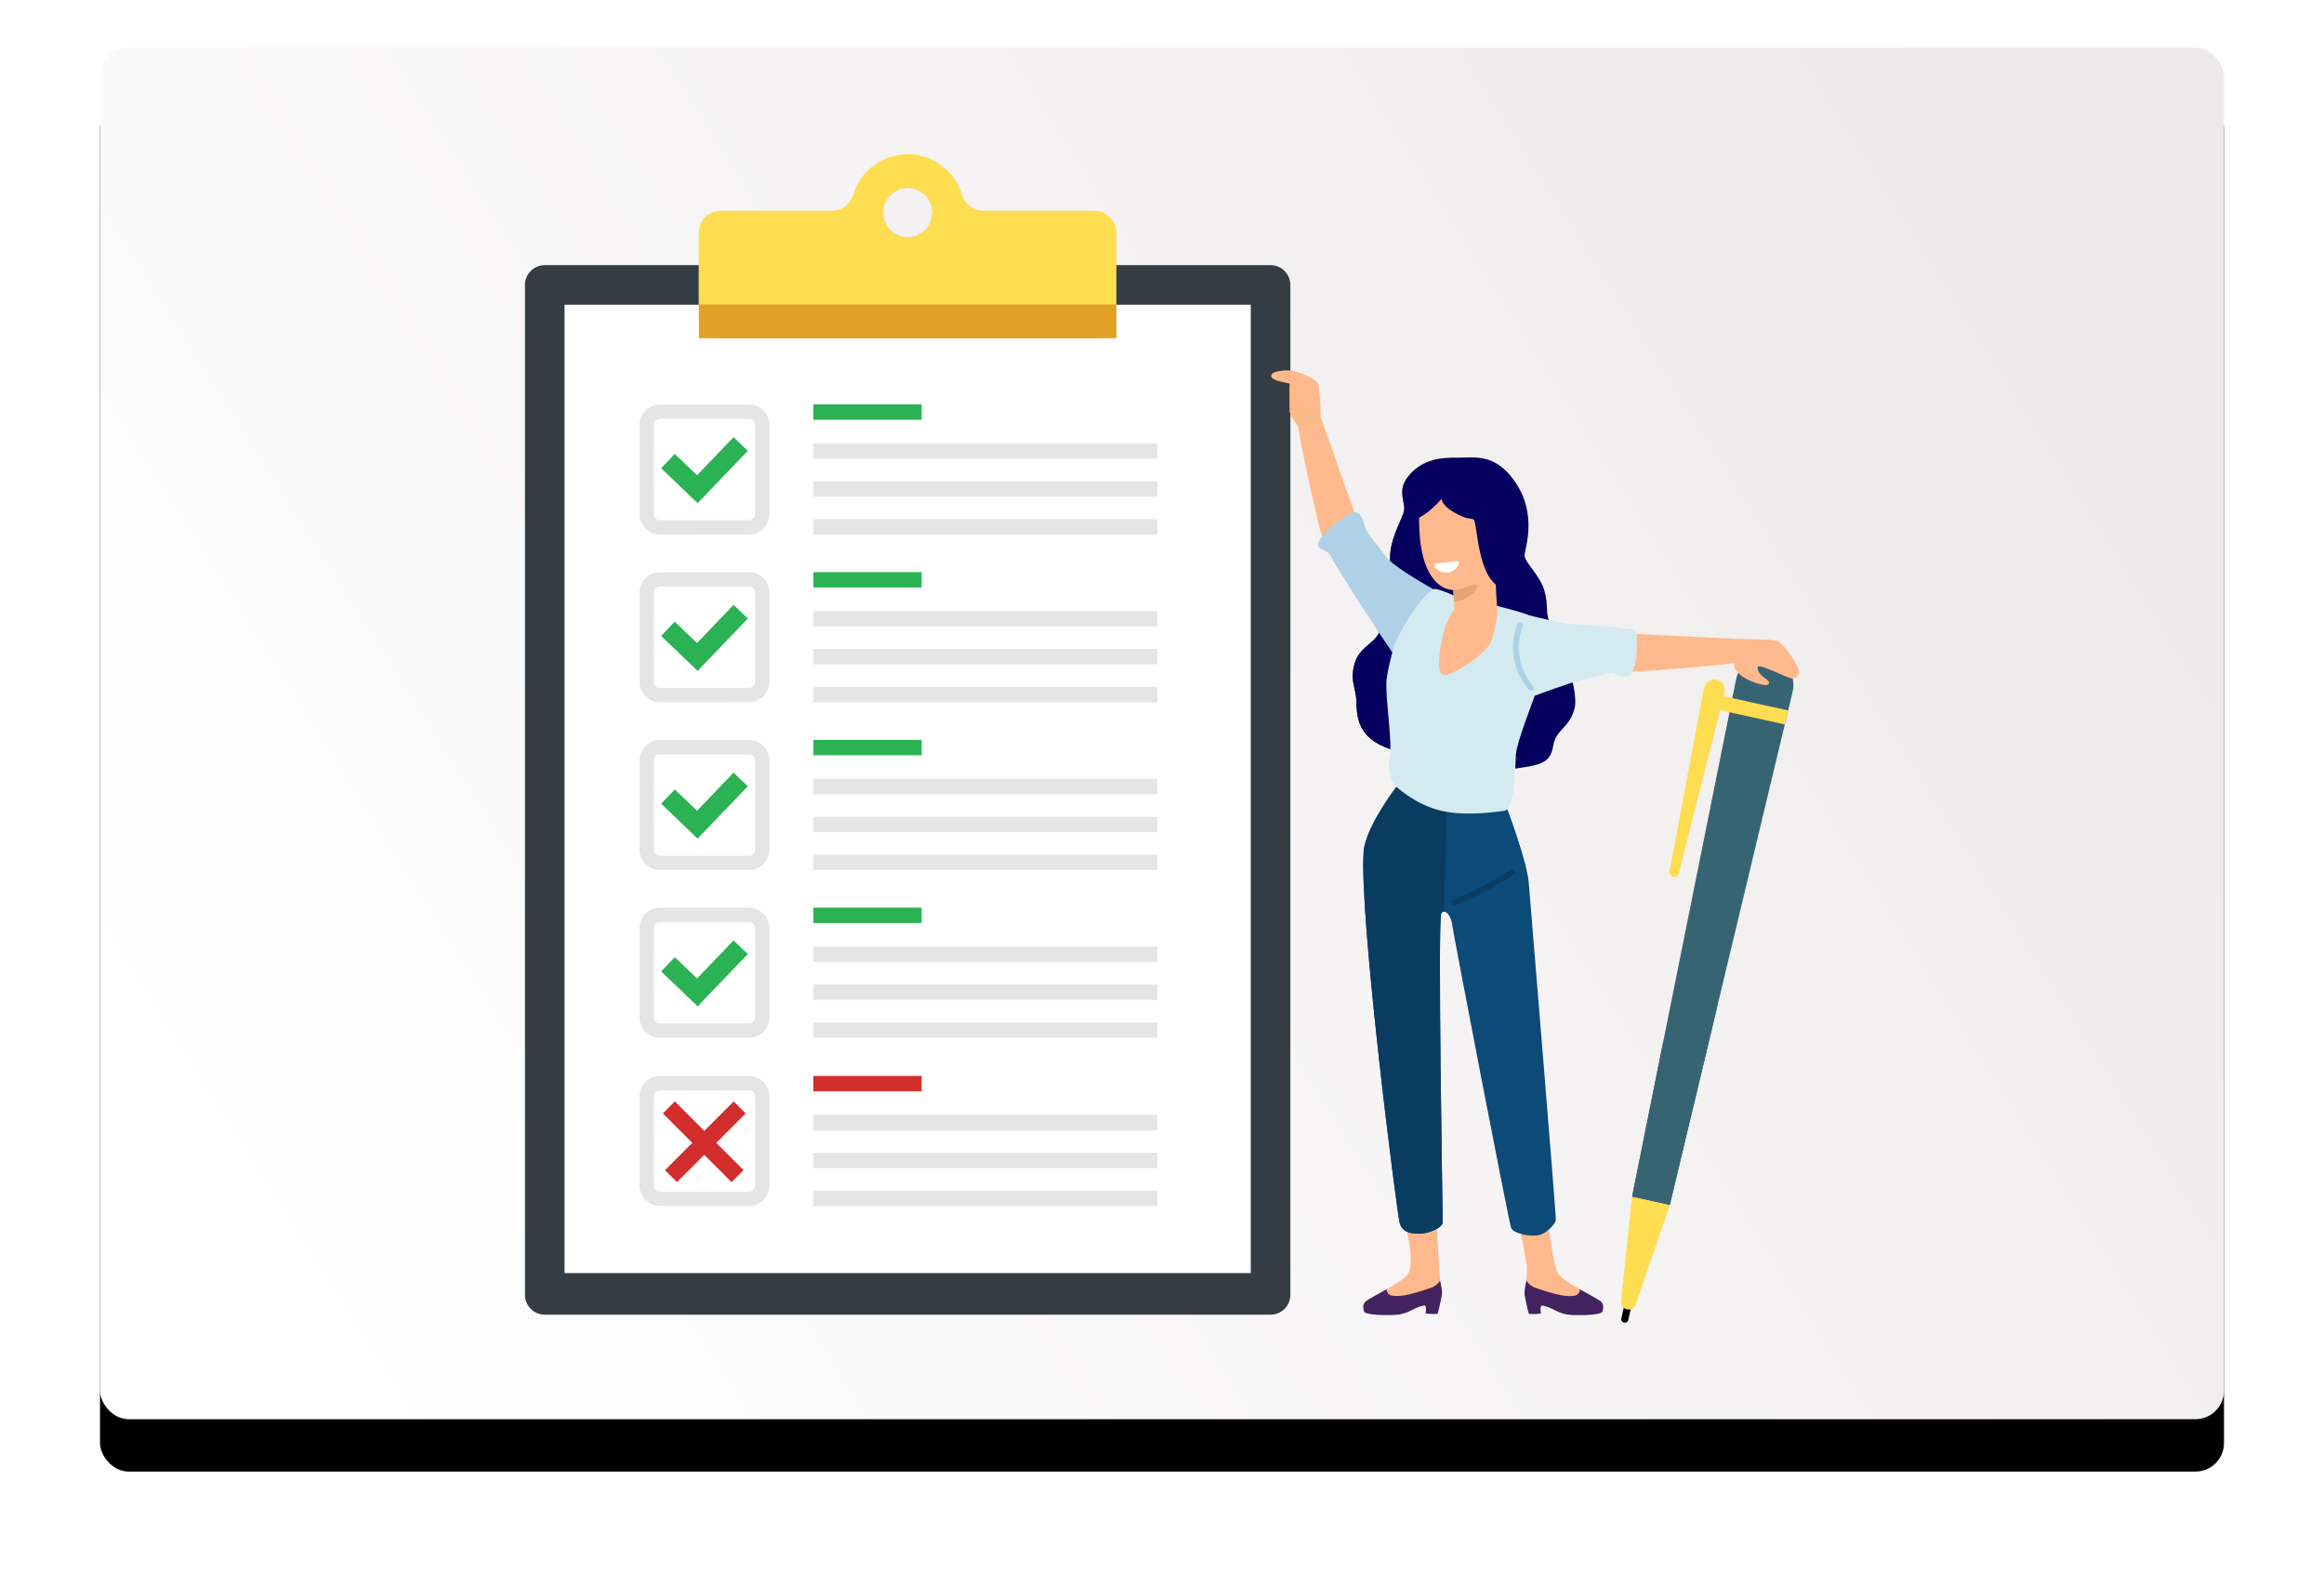 <?xml version="1.0" encoding="UTF-8"?>
<svg width="488px" height="330px" viewBox="0 0 488 330" version="1.1" xmlns="http://www.w3.org/2000/svg" xmlns:xlink="http://www.w3.org/1999/xlink">
    <title>D1ED3497-3038-4A69-81B4-189BCFB2F391</title>
    <defs>
        <linearGradient x1="0%" y1="70.849%" x2="100%" y2="29.151%" id="linearGradient-1">
            <stop stop-color="#FFFFFF" offset="0%"></stop>
            <stop stop-color="#EDE9E9" offset="100%"></stop>
        </linearGradient>
        <rect id="path-2" x="0" y="0" width="446" height="288" rx="6"></rect>
        <filter x="-8.3%" y="-9.0%" width="116.6%" height="125.7%" filterUnits="objectBoundingBox" id="filter-4">
            <feOffset dx="0" dy="11" in="SourceAlpha" result="shadowOffsetOuter1"></feOffset>
            <feGaussianBlur stdDeviation="10.5" in="shadowOffsetOuter1" result="shadowBlurOuter1"></feGaussianBlur>
            <feColorMatrix values="0 0 0 0 0   0 0 0 0 0   0 0 0 0 0  0 0 0 0.1 0" type="matrix" in="shadowBlurOuter1"></feColorMatrix>
        </filter>
    </defs>
    <g id="Navigation" stroke="none" stroke-width="1" fill="none" fill-rule="evenodd">
        <g id="Nav-(LG)" transform="translate(-93, -2421)">
            <g id="Information" transform="translate(114, 2065)">
                <g id="essential-home-services-sorted" transform="translate(0, 366)">
                    <mask id="mask-3" fill="white">
                        <use xlink:href="#path-2"></use>
                    </mask>
                    <g id="Mask">
                        <use fill="black" fill-opacity="1" filter="url(#filter-4)" xlink:href="#path-2"></use>
                        <use fill="url(#linearGradient-1)" fill-rule="evenodd" xlink:href="#path-2"></use>
                    </g>
                    <g id="tenant-referencing" mask="url(#mask-3)">
                        <g transform="translate(89.232, 22.391)" id="AdobeStock_220786142-[Converted]">
                            <path d="M191.504,240.84 C191.344,241.049 190.782,241.242 189.959,241.458 C189.943,241.43 189.924,241.403 189.903,241.378 C189.827,241.294 189.501,241.422 189.008,241.663 C184.97,242.466 177.467,243.081 176.645,243.008 C176.466,242.999 176.293,242.947 176.139,242.856 C176.053,242.203 176.166,241.54 176.464,240.952 C176.986,240.467 178.965,239.455 180.956,238.322 C182.947,237.19 185.066,235.869 185.552,234.885 C186.888,232.175 184.749,224.176 184.749,224.176 L191.372,222.638 C191.372,222.638 191.685,229.609 191.978,233.612 C192.05,234.616 192.119,235.62 192.147,236.515 C192.207,238.455 192.099,240.069 191.504,240.84 Z" id="Path" fill="#FFB98C" fill-rule="nonzero"></path>
                            <path d="M210.94,240.84 C211.101,241.049 211.663,241.242 212.486,241.458 C212.501,241.43 212.52,241.403 212.542,241.378 C212.618,241.294 212.943,241.422 213.437,241.663 C217.475,242.466 224.977,243.081 225.8,243.008 C225.978,242.999 226.152,242.947 226.306,242.856 C226.392,242.203 226.278,241.54 225.981,240.952 C225.459,240.467 223.48,239.455 221.489,238.322 C219.498,237.19 217.379,235.869 216.893,234.885 C215.556,232.175 214.886,223.759 214.886,223.759 L208.263,222.217 C208.263,222.217 209.266,227.035 210.322,232.825 C210.503,233.817 210.322,235.604 210.298,236.515 C210.238,238.455 210.346,240.069 210.94,240.84 Z" id="Path" fill="#FFB98C" fill-rule="nonzero"></path>
                            <path d="M209.901,239.431 C210.021,240.27 210.748,243.474 210.82,243.506 C211.657,243.552 212.496,243.528 213.329,243.434 C213.365,243.434 212.927,241.551 213.762,241.748 C216.319,242.362 216.941,243.595 219.815,243.719 C223.709,243.892 225.953,243.482 226.157,243.133 C226.246,242.99 226.306,242.832 226.334,242.667 C226.438,242.105 226.579,241.627 225.977,240.952 C225.455,240.467 223.476,239.455 221.485,238.322 C221.544,238.995 221.056,239.592 220.385,239.668 C219.004,239.88 217.367,239.812 212.293,238.061 C211.459,237.805 210.747,237.256 210.286,236.515 C210.286,236.515 209.788,238.591 209.901,239.431 Z" id="Path" fill="#422360" fill-rule="nonzero"></path>
                            <path d="M216.459,223.839 C216.323,224.642 214.585,226.517 213.032,226.919 C211.478,227.32 207.629,226.786 207.091,225.445 C206.553,224.104 194.965,163.745 194.696,161.769 C194.487,160.219 193.7,159.023 192.986,159.031 C192.764,159.043 192.558,159.151 192.424,159.328 C191.621,160.267 192.709,223.072 192.709,224.277 C192.709,225.481 189.497,226.65 188.024,226.65 C186.551,226.65 184.279,226.65 183.677,224.377 C183.075,222.104 175.095,159.693 176.119,146.342 C176.52,141.295 182.975,132.826 182.975,132.826 L190.509,131.003 L194.583,130.015 L206.316,137.605 C206.316,137.605 210.471,148.687 210.772,152.903 C210.944,155.336 216.592,223.036 216.459,223.839 Z" id="Path" fill="#0C4A78" fill-rule="nonzero"></path>
                            <path d="M192.424,159.328 C191.621,160.267 192.709,223.072 192.709,224.277 C192.709,225.481 189.497,226.65 188.024,226.65 C186.551,226.65 184.279,226.65 183.677,224.377 C183.075,222.104 175.095,159.693 176.119,146.342 C176.52,141.295 182.975,132.826 182.975,132.826 L190.509,131.003 C191.5,131.124 192.195,131.332 192.4,131.67 C193.511,133.469 193.56,136.681 193.56,136.681 L192.986,159.031 C192.764,159.043 192.558,159.151 192.424,159.328 L192.424,159.328 Z" id="Path" fill="#0A3C61" fill-rule="nonzero"></path>
                            <path d="M220.405,116.295 C219.334,120.579 216.524,120.644 215.922,124.193 C215.32,127.743 213.513,128.209 208.094,128.975 C204.574,129.473 196.586,128.49 189.734,127.044 C186.045,126.265 182.686,125.35 180.534,124.458 C174.377,121.916 174.714,117.23 174.577,114.62 C174.441,112.01 173.373,110.722 174.044,107.642 C174.714,104.562 176.452,103.646 178.126,102.109 C179.8,100.571 182.272,95.282 182.204,92.07 C182.136,88.858 181.63,87.533 181.67,84.589 C181.726,80.915 183.589,77.815 184.323,75.715 C184.517,75.234 184.615,74.72 184.612,74.202 C184.48,72.258 183.284,70.21 185.616,67.44 C188.626,63.87 192.693,63.665 195.791,63.709 C199.199,63.762 203.591,62.629 207.805,68.632 C212.646,75.523 210.037,82.634 209.901,84.108 C209.764,85.581 213.112,88.32 214.051,91.576 C214.99,94.833 214.184,96.619 215.32,98.358 C216.455,100.097 221.477,112.01 220.405,116.295 Z" id="Path" fill="#06005E" fill-rule="nonzero"></path>
                            <path d="M174.618,76.482 L167.115,55.261 C167.115,55.261 162.299,56.064 162.299,56.96 C162.299,57.855 166.742,79.566 167.517,80.369 C168.291,81.172 174.618,76.482 174.618,76.482 Z" id="Path" fill="#FFB98C" fill-rule="nonzero"></path>
                            <path d="M200.339,105.257 C199.721,107.308 193.142,120.917 189.734,127.044 C186.045,126.265 182.686,125.35 180.534,124.458 C174.377,121.916 174.714,117.23 174.577,114.62 C174.441,112.01 173.373,110.722 174.044,107.642 C174.714,104.562 176.452,103.646 178.126,102.109 C179.8,100.571 182.272,95.282 182.204,92.07 C182.136,88.858 181.63,87.533 181.67,84.589 C181.726,80.915 183.589,77.815 184.323,75.715 C184.539,76.207 184.958,76.58 185.471,76.735 C187.342,77.225 187.755,76.334 187.755,76.334 L192.4,82.758 L199.625,90.388 C199.625,90.388 201.146,102.57 200.339,105.257 Z" id="Path" fill="#06005E" fill-rule="nonzero"></path>
                            <g id="Clip-board-and-pen">
                                <path d="M4.158,23.285 L156.564,23.285 C158.86,23.285 160.722,25.147 160.722,27.443 L160.722,239.501 C160.722,241.798 158.86,243.659 156.564,243.659 L4.158,243.659 C1.862,243.659 -7.71239122e-15,241.798 0,239.501 L0,27.443 C6.06963867e-16,25.147 1.862,23.285 4.158,23.285 Z" id="Rectangle" fill="#353D44" fill-rule="nonzero"></path>
                                <polygon id="Rectangle" fill="#FFFFFF" fill-rule="nonzero" points="8.309 31.597 152.406 31.597 152.406 234.926 8.309 234.926"></polygon>
                                <path d="M96.259,11.852 C94.193,11.844 92.377,10.484 91.786,8.503 C90.274,3.457 85.631,0 80.364,0 C75.097,0 70.454,3.457 68.942,8.503 C68.351,10.486 66.531,11.847 64.463,11.852 L41.17,11.852 C38.581,11.852 36.483,13.951 36.483,16.541 L36.483,33.954 C36.483,36.544 38.581,38.643 41.17,38.643 L119.505,38.643 C122.093,38.643 124.192,36.544 124.192,33.954 L124.192,16.541 C124.192,13.951 122.093,11.852 119.505,11.852 L96.259,11.852 Z" id="Path" fill="#FFDD50" fill-rule="nonzero"></path>
                                <path d="M85.533,12.241 C85.533,14.336 84.27,16.225 82.335,17.025 C80.399,17.826 78.172,17.38 76.693,15.897 C75.214,14.413 74.774,12.184 75.58,10.25 C76.385,8.316 78.276,7.058 80.371,7.063 C81.742,7.065 83.056,7.612 84.024,8.583 C84.992,9.553 85.535,10.869 85.533,12.241 L85.533,12.241 Z" id="Path" fill="#BA7C00" fill-rule="nonzero" opacity="0.5"></path>
                                <rect id="Rectangle" fill="#E0A126" fill-rule="nonzero" x="36.53" y="31.543" width="87.669" height="7.086"></rect>
                                <g id="Group-15" transform="translate(24.052, 52.519)">
                                    <g id="Group-19" fill-rule="nonzero">
                                        <rect id="Rectangle" fill="#2BB255" x="36.498" y="0" width="22.746" height="3.231"></rect>
                                        <rect id="Rectangle" fill="#E5E5E5" x="36.498" y="8.182" width="72.252" height="3.231"></rect>
                                        <rect id="Rectangle" fill="#E5E5E5" x="36.498" y="16.144" width="72.252" height="3.231"></rect>
                                        <rect id="Rectangle" fill="#E5E5E5" x="36.498" y="24.101" width="72.252" height="3.231"></rect>
                                        <path d="M4.285,27.332 C1.926,27.314 0.017,25.405 0,23.045 L0,4.308 C0.015,1.947 1.925,0.036 4.285,0.021 L22.994,0.021 C25.361,0.021 27.279,1.941 27.279,4.308 L27.279,23.024 C27.279,25.391 25.361,27.31 22.994,27.31 L4.285,27.332 Z M4.285,3.022 C3.944,3.02 3.617,3.158 3.38,3.402 C3.139,3.642 3.004,3.968 3.005,4.308 L3.005,23.024 C3.005,23.732 3.577,24.307 4.285,24.31 L22.994,24.31 C23.703,24.307 24.277,23.733 24.28,23.024 L24.28,4.308 C24.28,3.598 23.704,3.022 22.994,3.022 L4.285,3.022 Z" id="Shape" fill="#E5E5E5"></path>
                                        <polygon id="Path" fill="#2BB255" points="12.207 20.741 4.542 13.401 7.408 10.405 12.084 14.885 19.749 6.885 22.743 9.752"></polygon>
                                    </g>
                                    <g id="Group-18" transform="translate(0, 35.222)" fill-rule="nonzero">
                                        <rect id="Rectangle" fill="#2BB255" x="36.498" y="0" width="22.746" height="3.231"></rect>
                                        <rect id="Rectangle" fill="#E5E5E5" x="36.498" y="8.182" width="72.252" height="3.231"></rect>
                                        <rect id="Rectangle" fill="#E5E5E5" x="36.498" y="16.144" width="72.252" height="3.231"></rect>
                                        <rect id="Rectangle" fill="#E5E5E5" x="36.498" y="24.101" width="72.252" height="3.231"></rect>
                                        <path d="M4.285,27.332 C1.926,27.314 0.017,25.405 0,23.045 L0,4.308 C0.015,1.947 1.925,0.036 4.285,0.021 L22.994,0.021 C25.361,0.021 27.279,1.941 27.279,4.308 L27.279,23.024 C27.279,25.391 25.361,27.31 22.994,27.31 L4.285,27.332 Z M4.285,3.027 C3.945,3.024 3.618,3.159 3.38,3.402 C3.139,3.642 3.004,3.968 3.005,4.308 L3.005,23.024 C3.005,23.732 3.577,24.307 4.285,24.31 L22.994,24.31 C23.703,24.307 24.277,23.733 24.28,23.024 L24.28,4.308 C24.277,3.599 23.703,3.025 22.994,3.022 L4.285,3.022 L4.285,3.027 Z" id="Shape" fill="#E5E5E5"></path>
                                        <polygon id="Path" fill="#2BB255" points="12.207 20.741 4.542 13.401 7.408 10.405 12.084 14.885 19.749 6.874 22.743 9.741"></polygon>
                                    </g>
                                    <g id="Group-17" transform="translate(0, 70.443)" fill-rule="nonzero">
                                        <rect id="Rectangle" fill="#2BB255" x="36.498" y="0" width="22.746" height="3.231"></rect>
                                        <rect id="Rectangle" fill="#E5E5E5" x="36.498" y="8.182" width="72.252" height="3.231"></rect>
                                        <rect id="Rectangle" fill="#E5E5E5" x="36.498" y="16.144" width="72.252" height="3.231"></rect>
                                        <rect id="Rectangle" fill="#E5E5E5" x="36.498" y="24.106" width="72.252" height="3.231"></rect>
                                        <path d="M4.285,27.332 C1.918,27.332 0,25.413 0,23.045 L0,4.335 C0.015,1.973 1.925,0.063 4.285,0.048 L22.994,0.048 C25.361,0.048 27.279,1.967 27.279,4.335 L27.279,23.051 C27.279,25.418 25.361,27.337 22.994,27.337 L4.285,27.332 Z M4.285,3.027 C3.942,3.029 3.613,3.168 3.374,3.414 C3.134,3.66 3.003,3.991 3.01,4.335 L3.01,23.051 C3.01,23.759 3.582,24.334 4.29,24.337 L23,24.337 C23.709,24.334 24.282,23.76 24.285,23.051 L24.285,4.335 C24.285,3.994 24.15,3.668 23.908,3.427 C23.667,3.187 23.34,3.053 23,3.054 L4.285,3.054 L4.285,3.027 Z" id="Shape" fill="#E5E5E5"></path>
                                        <polygon id="Path" fill="#2BB255" points="12.207 20.741 4.542 13.401 7.408 10.411 12.084 14.885 19.749 6.885 22.743 9.752"></polygon>
                                    </g>
                                    <g id="Group-16" transform="translate(0, 105.67)" fill-rule="nonzero">
                                        <rect id="Rectangle" fill="#2BB255" x="36.498" y="0" width="22.746" height="3.231"></rect>
                                        <rect id="Rectangle" fill="#E5E5E5" x="36.498" y="8.176" width="72.252" height="3.231"></rect>
                                        <rect id="Rectangle" fill="#E5E5E5" x="36.498" y="16.139" width="72.252" height="3.231"></rect>
                                        <rect id="Rectangle" fill="#E5E5E5" x="36.498" y="24.101" width="72.252" height="3.231"></rect>
                                        <path d="M4.285,27.332 C1.926,27.314 0.017,25.405 0,23.045 L0,4.308 C0,1.941 1.918,0.021 4.285,0.021 L22.994,0.021 C25.361,0.021 27.28,1.941 27.28,4.308 L27.28,23.018 C27.287,24.16 26.838,25.257 26.034,26.067 C25.23,26.876 24.136,27.332 22.994,27.332 L4.285,27.332 Z M4.285,3.022 C3.945,3.022 3.618,3.158 3.378,3.399 C3.138,3.64 3.003,3.967 3.005,4.308 L3.005,23.018 C3.003,23.359 3.138,23.686 3.378,23.927 C3.618,24.169 3.945,24.304 4.285,24.304 L22.994,24.304 C23.703,24.301 24.277,23.727 24.28,23.018 L24.28,4.303 C24.28,3.962 24.144,3.635 23.903,3.395 C23.662,3.155 23.335,3.021 22.994,3.022 L4.285,3.022 Z" id="Shape" fill="#E5E5E5"></path>
                                        <polygon id="Path" fill="#2BB255" points="12.207 20.736 4.542 13.395 7.408 10.405 12.084 14.879 19.749 6.88 22.743 9.746"></polygon>
                                    </g>
                                    <g id="Group-16" transform="translate(0, 141.006)">
                                        <rect id="Rectangle" fill="#D32E2E" fill-rule="nonzero" x="36.498" y="0" width="22.746" height="3.231"></rect>
                                        <rect id="Rectangle" fill="#E5E5E5" fill-rule="nonzero" x="36.498" y="8.176" width="72.252" height="3.231"></rect>
                                        <rect id="Rectangle" fill="#E5E5E5" fill-rule="nonzero" x="36.498" y="16.139" width="72.252" height="3.231"></rect>
                                        <rect id="Rectangle" fill="#E5E5E5" fill-rule="nonzero" x="36.498" y="24.101" width="72.252" height="3.231"></rect>
                                        <path d="M4.285,27.332 C1.926,27.314 0.017,25.405 0,23.045 L0,4.308 C0,1.941 1.918,0.021 4.285,0.021 L22.994,0.021 C25.361,0.021 27.28,1.941 27.28,4.308 L27.28,23.018 C27.287,24.16 26.838,25.257 26.034,26.067 C25.23,26.876 24.136,27.332 22.994,27.332 L4.285,27.332 Z M4.285,3.022 C3.945,3.022 3.618,3.158 3.378,3.399 C3.138,3.64 3.003,3.967 3.005,4.308 L3.005,23.018 C3.003,23.359 3.138,23.686 3.378,23.927 C3.618,24.169 3.945,24.304 4.285,24.304 L22.994,24.304 C23.703,24.301 24.277,23.727 24.28,23.018 L24.28,4.303 C24.28,3.962 24.144,3.635 23.903,3.395 C23.662,3.155 23.335,3.021 22.994,3.022 L4.285,3.022 Z" id="Shape" fill="#E5E5E5" fill-rule="nonzero"></path>
                                        <path d="M19.778,5.354 L22.3,7.877 L16.124,14.054 L21.854,19.785 L19.332,22.308 L13.603,16.576 L7.874,22.308 L5.352,19.785 L11.081,14.053 L4.906,7.877 L7.428,5.354 L13.602,11.531 L19.778,5.354 Z" id="Combined-Shape" fill="#D32E2E"></path>
                                    </g>
                                </g>
                                <ellipse id="Oval" fill="#F3F1F1" fill-rule="nonzero" transform="translate(80.368, 12.242) rotate(-22.61) translate(-80.368, -12.242) " cx="80.368" cy="12.242" rx="5.176" ry="5.177"></ellipse>
                            </g>
                            <path d="M167.111,55.257 C167.111,55.257 165.65,57 164.924,56.956 C164.197,56.911 162.287,56.956 162.287,56.956 C162.287,56.956 160.609,54.948 160.609,53.952 C160.609,52.956 160.565,48.166 160.565,48.166 C160.163,47.965 156.751,47.628 156.687,46.56 C156.623,45.492 159.762,45.287 160.966,45.419 C162.17,45.552 166.052,47.025 166.521,48.166 C166.991,49.306 167.111,55.257 167.111,55.257 Z" id="Path" fill="#FFB98C" fill-rule="nonzero"></path>
                            <path d="M231.348,239.871 L231.436,239.871 C231.824,239.872 232.139,240.186 232.139,240.574 L232.139,244.674 C232.139,245.062 231.825,245.377 231.437,245.377 C231.437,245.377 231.437,245.377 231.437,245.377 L231.348,245.376 C230.96,245.376 230.646,245.062 230.646,244.674 L230.646,240.574 C230.645,240.186 230.96,239.871 231.348,239.871 C231.348,239.871 231.348,239.871 231.348,239.871 Z" id="Rectangle" fill="#000000" fill-rule="nonzero" transform="translate(231.392, 242.624) rotate(12.43) translate(-231.392, -242.624) "></path>
                            <path d="M266.193,112.83 L266.169,112.938 L265.25,116.785 L264.543,119.724 L250.386,178.855 L240.407,220.619 L232.491,218.872 L239.717,182.858 L252.931,117.166 L253.525,114.207 L254.303,110.328 C254.703,108.156 256.25,106.371 258.343,105.667 C260.436,104.963 262.746,105.45 264.377,106.939 C266.008,108.428 266.703,110.684 266.193,112.834 L266.193,112.83 Z" id="Path" fill="#376473" fill-rule="nonzero"></path>
                            <path d="M231.408,242.535 L231.408,242.535 C230.666,242.422 230.123,241.775 230.139,241.025 L232.471,218.872 L240.407,220.619 L233.182,241.695 C232.882,242.378 232.125,242.736 231.408,242.535 L231.408,242.535 Z" id="Path" fill="#FFDD50" fill-rule="nonzero"></path>
                            <polygon id="Path" fill="#FFDD50" fill-rule="nonzero" points="265.25 116.785 264.547 119.724 250.711 116.676 251.361 113.725"></polygon>
                            <path d="M241.117,151.743 L241.117,151.743 C240.587,151.626 240.245,151.108 240.347,150.574 L247.572,112.071 C247.689,111.489 248.034,110.978 248.531,110.653 C249.027,110.329 249.634,110.217 250.213,110.344 L250.213,110.344 C250.793,110.472 251.297,110.828 251.612,111.332 C251.927,111.835 252.026,112.445 251.887,113.022 L242.286,151.008 C242.153,151.524 241.64,151.847 241.117,151.743 L241.117,151.743 Z" id="Path" fill="#FFDD50" fill-rule="nonzero"></path>
                            <path d="M187.976,72.66 C187.976,72.66 186.218,87.051 192.669,90.861 C195.96,92.821 203.599,90.199 203.811,89.701 C204.024,89.203 202.061,71.017 202.061,71.017 L187.976,72.66 Z" id="Path" fill="#FFB98C" fill-rule="nonzero"></path>
                            <path d="M191.436,85.923 C191.287,85.939 191.155,86.026 191.08,86.156 C191.006,86.286 190.998,86.444 191.059,86.581 C191.637,87.493 192.686,87.994 193.758,87.869 C194.83,87.744 195.736,87.015 196.088,85.995 C196.118,85.847 196.075,85.694 195.972,85.584 C195.869,85.474 195.72,85.421 195.571,85.441 L191.436,85.923 Z" id="Path" fill="#FFFFFF" fill-rule="nonzero"></path>
                            <path d="M231.693,100.655 L254.171,101.747 C254.171,101.747 254.785,106.598 253.93,106.855 C253.075,107.112 231.006,109.091 230.015,108.585 C229.023,108.079 231.693,100.655 231.693,100.655 Z" id="Path" fill="#FFB98C" fill-rule="nonzero"></path>
                            <path d="M254.167,101.747 C254.167,101.747 261.489,101.799 262.845,102.149 C264.202,102.498 267.485,107.405 267.534,108.573 C267.582,109.742 266.526,110.043 265.992,110.067 C265.458,110.091 259.369,107.104 258.988,107.537 C258.606,107.971 259.044,108.854 259.738,109.509 C260.433,110.163 261.641,110.653 261.107,111.28 C260.573,111.906 256.507,110.629 254.97,109.107 C253.432,107.586 253.926,106.875 253.926,106.875 L254.167,101.747 Z" id="Path" fill="#FFB98C" fill-rule="nonzero"></path>
                            <path d="M190.762,91.339 C190.762,91.339 182.312,86.649 180.819,84.513 C179.326,82.377 176.805,79.695 176.404,78.289 C176.091,77.193 175.802,75.679 174.597,75.209 C173.393,74.74 169.512,78.02 168.175,79.365 C166.838,80.711 165.899,82.176 167.103,82.839 C168.308,83.501 168.709,83.308 169.444,84.846 C170.178,86.384 177.339,97.475 179.679,100.964 C182.019,104.454 182.89,105.726 182.89,105.726 C182.89,105.726 189.582,96.76 189.249,95.957 C188.915,95.154 190.762,91.339 190.762,91.339 Z" id="Path" fill="#AFD0E6" fill-rule="nonzero"></path>
                            <path d="M195.791,93.006 C195.791,93.006 191.476,90.91 190.762,91.339 C187.093,93.52 182.774,102.253 182.473,103.357 C182.172,104.462 180.895,108.979 180.867,111.175 C180.819,115.428 182.172,123.591 181.57,126.602 C180.968,129.614 182.172,132.224 182.975,132.826 C183.376,133.123 187.189,136.645 192.4,137.849 C197.762,139.09 204.538,138.006 205.646,137.849 C207.853,137.544 207.922,128.614 208.09,126 C208.259,123.386 211.566,115.159 212.269,113.05 C212.971,110.942 212.67,99.197 212.269,97.692 C211.867,96.186 195.791,93.006 195.791,93.006 Z" id="Path" fill="#D3EBF0" fill-rule="nonzero"></path>
                            <path d="M204.43,98.137 C204.293,98.33 202.061,100.948 202.061,100.948 L195.422,99.743 L195.085,94.03 L194.932,91.508 L194.84,89.902 L203.719,87.866 C203.719,87.866 204.209,98.33 204.426,98.117 L204.43,98.137 Z" id="Path" fill="#FFB98C" fill-rule="nonzero"></path>
                            <path d="M192.404,72.146 C192.404,72.146 192.307,73.599 195.117,75.205 C197.927,76.812 198.529,76.342 199.199,76.679 C199.87,77.016 199.934,85.577 202.88,89.328 C205.826,93.078 209.303,91.869 209.303,91.869 C209.303,91.869 202.543,70.254 202.342,70.254 C202.142,70.254 195.571,69.182 194.844,69.315 C194.118,69.447 192.404,72.146 192.404,72.146 Z" id="Path" fill="#06005E" fill-rule="nonzero"></path>
                            <path d="M193.062,70.295 C193.366,70.725 193.343,71.307 193.006,71.712 C191.992,72.972 190.847,74.12 189.59,75.137 C188.879,75.669 188.121,76.136 187.326,76.531 C186.962,76.714 186.528,76.696 186.181,76.483 C185.833,76.269 185.621,75.891 185.62,75.483 L185.62,72.134 C185.62,71.953 185.662,71.774 185.74,71.612 C186.098,70.893 187.125,68.849 187.29,68.849 C187.454,68.849 191.372,68.379 191.573,68.379 C191.705,68.379 192.52,69.516 193.062,70.295 Z" id="Path" fill="#06005E" fill-rule="nonzero"></path>
                            <path d="M210.928,96.828 C210.928,96.828 217.897,98.595 220.562,98.695 C223.227,98.796 229.742,99.398 231.046,99.599 C232.351,99.8 233.354,99.41 233.455,100.96 C233.555,102.51 233.655,109.336 231.448,109.637 C229.24,109.939 229.039,108.935 228.237,108.935 C227.434,108.935 224.066,109.951 222.015,110.34 C219.964,110.73 212.088,113.685 212.088,113.685 C212.088,113.685 209.68,103.506 209.772,102.655 L210.928,96.828 Z" id="Path" fill="#D3EBF0" fill-rule="nonzero"></path>
                            <polygon id="Path" fill="#376473" fill-rule="nonzero" points="250.39 178.855 240.391 220.619 232.475 218.872 238.97 186.58"></polygon>
                            <path d="M167.111,55.257 C167.111,55.257 165.65,57 164.924,56.956 C164.197,56.911 162.287,56.956 162.287,56.956 C162.287,56.956 160.609,54.948 160.609,53.952 C160.609,52.956 160.565,48.166 160.565,48.166 C160.565,48.166 160.817,50.619 162.287,51.976 C163.756,53.334 167.111,55.257 167.111,55.257 Z" id="Path" fill="#FABB86" fill-rule="nonzero"></path>
                            <path d="M195.169,95.423 L191.773,98.695 L190.3,113.685 C190.3,113.685 198.396,112.147 198.597,112.014 C198.798,111.882 208.098,102.51 208.098,102.177 C208.098,101.844 205.891,97.559 205.891,97.559 C205.891,97.559 202.679,94.881 202.21,94.813 C201.74,94.744 195.169,95.423 195.169,95.423 Z" id="Path" fill="#FFB98C" fill-rule="nonzero"></path>
                            <path d="M195.169,95.423 C194.206,96.862 193.467,98.439 192.978,100.101 C192.022,103.936 191.171,109.135 192.978,109.336 C194.784,109.537 201.897,104.919 202.944,102.177 C203.622,100.243 204.041,98.229 204.193,96.186 L205.152,95.816 L209.303,99.097 L209.303,104.65 C209.303,104.65 201.206,113.978 201.206,114.5 C201.206,115.022 196.353,117.499 193.58,117.837 C190.806,118.174 190.81,118.198 189.261,117.347 C187.711,116.496 186.571,114.689 186.571,110.81 C186.571,106.931 186.338,101.655 186.724,100.37 C187.109,99.085 186.439,97.009 188.51,96.375 C190.581,95.74 195.169,95.423 195.169,95.423 Z" id="Path" fill="#D3EBF0" fill-rule="nonzero"></path>
                            <path d="M200.002,90.841 C199.765,91.508 198.838,92.56 197.626,93.214 C196.832,93.628 195.972,93.9 195.085,94.018 L194.932,91.496 C195.947,91.428 196.945,91.203 197.891,90.829 C199.3,90.239 200.235,90.171 200.002,90.841 Z" id="Path" fill="#E3A574" fill-rule="nonzero"></path>
                            <path d="M211.703,111.629 C208.688,108.173 207.849,103.325 209.527,99.057 C209.804,98.334 208.64,98.021 208.367,98.736 C206.57,103.422 207.528,108.72 210.852,112.48 C211.362,113.067 212.213,112.211 211.703,111.629 Z" id="Path" fill="#AFD0E6" fill-rule="nonzero"></path>
                            <path d="M207.031,150.245 C203.203,152.687 199.174,154.799 194.989,156.557 C194.282,156.85 194.587,158.019 195.306,157.718 C199.587,155.93 203.708,153.781 207.625,151.293 C208.295,150.871 207.689,149.827 207.031,150.245 Z" id="Path" fill="#0A3C61" fill-rule="nonzero"></path>
                            <path d="M192.552,239.419 C192.432,240.258 191.701,243.462 191.629,243.494 C190.793,243.54 189.956,243.516 189.124,243.422 C189.084,243.422 189.526,241.539 188.691,241.735 C186.13,242.35 185.512,243.583 182.638,243.707 C178.744,243.88 176.5,243.47 176.295,243.121 C176.206,242.979 176.144,242.821 176.115,242.655 C176.01,242.093 175.87,241.615 176.476,240.94 C176.998,240.455 178.977,239.443 180.968,238.31 C180.909,238.983 181.397,239.58 182.068,239.656 C183.444,239.868 185.086,239.8 190.16,238.049 C190.993,237.793 191.706,237.244 192.167,236.503 C192.167,236.503 192.669,238.579 192.552,239.419 Z" id="Path" fill="#422360" fill-rule="nonzero"></path>
                        </g>
                    </g>
                </g>
            </g>
        </g>
    </g>
</svg>